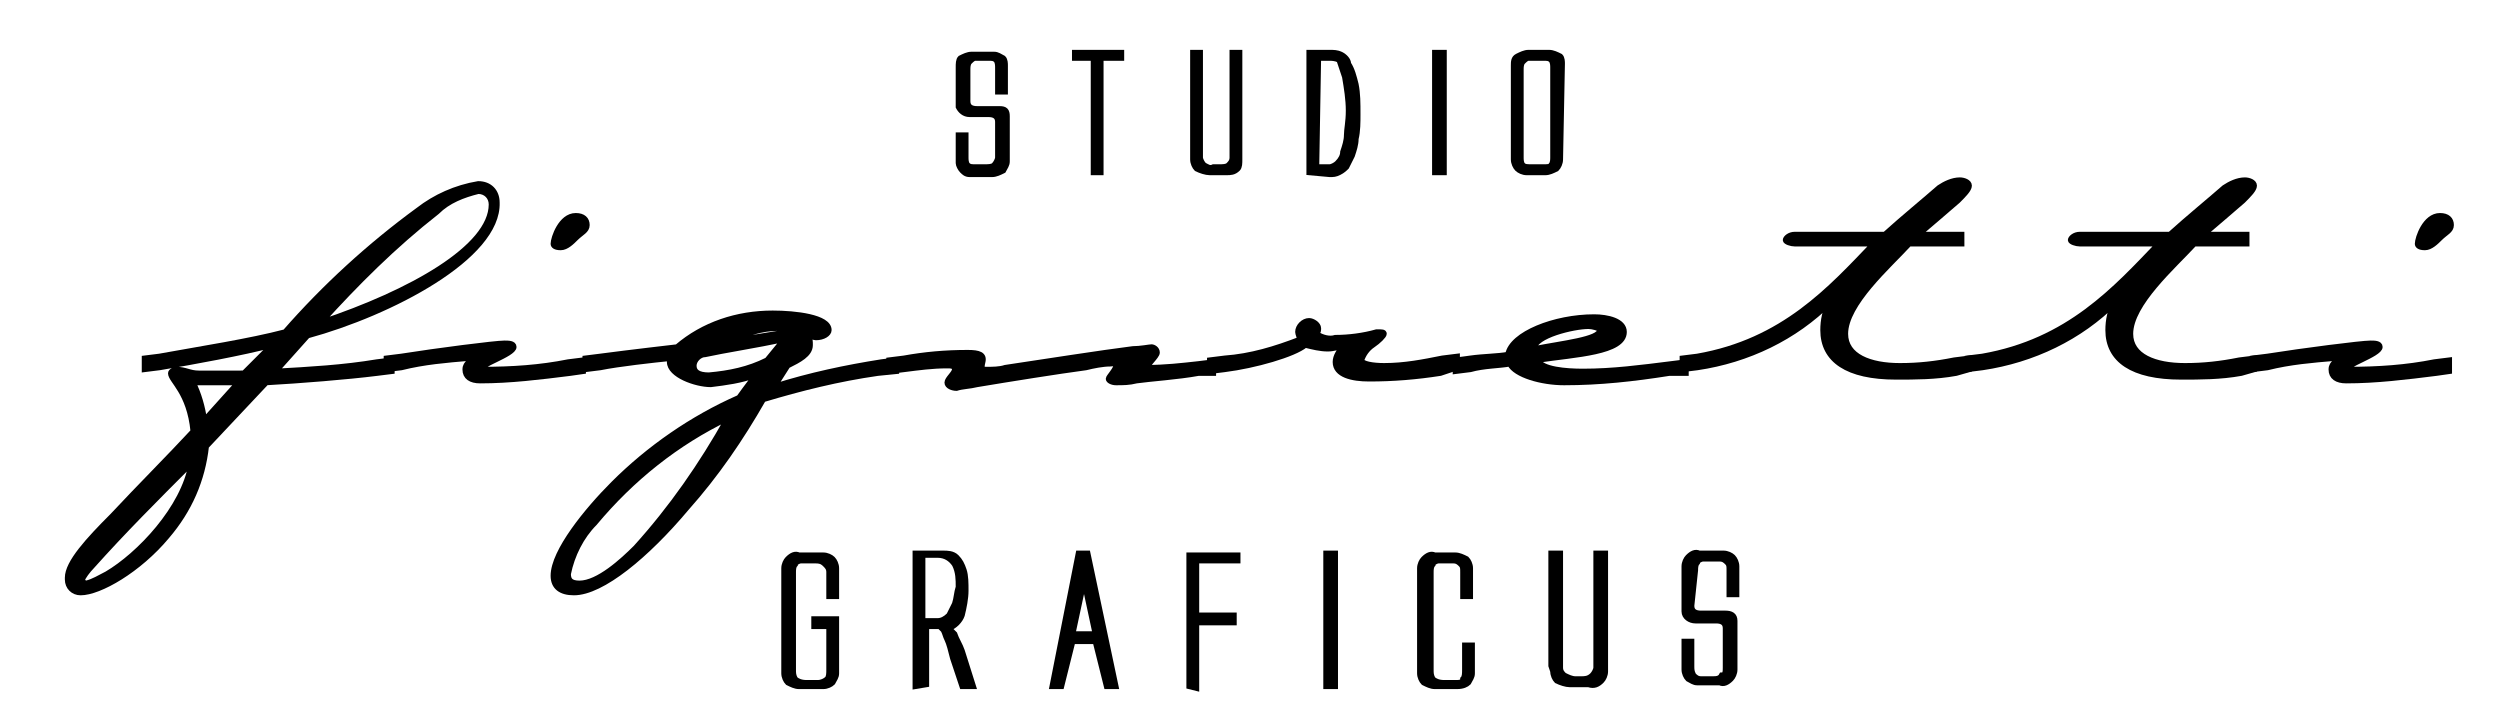 <?xml version="1.0" encoding="utf-8"?>
<!-- Generator: Adobe Illustrator 21.1.0, SVG Export Plug-In . SVG Version: 6.00 Build 0)  -->
<svg version="1.1" id="Livello_1" xmlns="http://www.w3.org/2000/svg" xmlns:xlink="http://www.w3.org/1999/xlink" x="0px" y="0px"
	 viewBox="0 0 133.3 38.8" style="enable-background:new 0 0 133.3 38.8;" xml:space="preserve">
<style type="text/css">
	.st0{stroke:#000000;stroke-width:0.283;stroke-miterlimit:10;}
</style>
<title>Tavola disegno 1</title>
<path class="st0" d="M16.4,17.9l-1.7,1.9c1.8-0.1,3.6-0.2,5.4-0.5l0.8-0.1v0.6l-0.8,0.1c-1.6,0.2-4.1,0.4-5.9,0.5L11,23.8
	c-0.2,1.8-0.9,3.4-2.1,4.8c-1.5,1.8-3.6,3-4.6,3c-0.4,0-0.7-0.3-0.7-0.7v-0.1c0-0.8,1.1-2,2.4-3.3c1.4-1.5,3.1-3.2,4.3-4.5
	c-0.2-2.1-1.2-2.7-1.2-3.1c0-0.1,0.2-0.2,0.3-0.2c0.5,0,0.7,0.2,1.2,0.2H13l1.5-1.5c-1.5,0.4-4.2,0.9-6,1.2l-0.8,0.1v-0.6L8.5,19
	c2.2-0.4,4.8-0.8,6.7-1.3c2.1-2.4,4.5-4.6,7.1-6.5c0.9-0.7,2-1.2,3.2-1.4c0.6,0,1,0.4,1,1C26.6,13.7,20.8,16.7,16.4,17.9z M4.9,30.2
	c-0.2,0.2-0.5,0.6-0.5,0.7s0.1,0.2,0.2,0.2l0,0C5,31,5.3,30.8,5.7,30.6c1.7-1,4.1-3.5,4.5-5.9C8.3,26.6,6.6,28.3,4.9,30.2z
	 M10.3,20.4c0.3,0.6,0.5,1.3,0.6,2l1.8-2H10.3z M25.5,10.2c-0.8,0.2-1.6,0.5-2.2,1.1c-2.3,1.8-4.3,3.8-6.2,5.9
	c4.8-1.6,9.1-4,9.1-6.3C26.2,10.5,25.9,10.2,25.5,10.2L25.5,10.2z"/>
<path class="st0" d="M30.4,19.9c-1.6,0.2-3.2,0.4-4.8,0.4c-0.5,0-0.8-0.2-0.8-0.6s0.4-0.4,0.2-0.6c-1.2,0.1-2.4,0.2-3.6,0.5
	l-0.8,0.1v-0.6l0.8-0.1c1.9-0.3,5-0.7,5.5-0.7c0.2,0,0.5,0,0.5,0.2c0,0.4-2,1-1.7,1.2c1.6,0,3.1-0.1,4.6-0.4l0.8-0.1v0.6L30.4,19.9z
	 M30.7,12.7c-0.2,0.2-0.5,0.5-0.8,0.5s-0.4-0.1-0.4-0.2c0-0.3,0.4-1.5,1.2-1.5c0.4,0,0.6,0.2,0.6,0.5S31,12.4,30.7,12.7L30.7,12.7z"
	/>
<path class="st0" d="M46.8,19.9c-2.1,0.3-4.1,0.8-6.1,1.4c-1.2,2.1-2.5,4-4.1,5.8c-2.1,2.5-4.5,4.5-6,4.5c-0.7,0-1.1-0.3-1.1-0.9
	c0-1.3,1.8-3.5,3.2-4.9c1.9-1.9,4.2-3.5,6.7-4.6c0,0,0.5-0.7,0.9-1.2c-0.8,0.3-1.6,0.4-2.4,0.5c-0.8,0-2.2-0.5-2.2-1.2
	c0-0.1,0-0.2,0.1-0.2c-1,0.1-2.8,0.3-3.8,0.5l-0.8,0.1v-0.6L32,19c1.5-0.2,4.1-0.5,4.1-0.5c1.4-1.2,3.2-1.8,5.1-1.8
	c1.2,0,3,0.2,3,0.9c0,0.2-0.3,0.4-0.7,0.4c-0.1,0-0.3-0.1-0.4-0.1c0.1,0.2,0.1,0.3,0.1,0.5c0,0.5-0.6,0.8-1.2,1.1l-0.7,1.1
	c1.9-0.6,3.8-1,5.7-1.3l0.8-0.1v0.6L46.8,19.9z M31.7,27.9c-0.7,0.7-1.2,1.7-1.4,2.7c0,0.3,0.1,0.5,0.6,0.5c1,0,2.3-1.2,3-1.9
	c1.9-2.1,3.5-4.4,4.9-6.9C36.1,23.6,33.7,25.5,31.7,27.9L31.7,27.9z M37.6,18.9c-0.3,0-0.6,0.3-0.6,0.6l0,0c0,0.3,0.2,0.5,0.8,0.5
	c1.1-0.1,2.1-0.3,3.1-0.8l0.9-1.1C40.4,18.4,38.5,18.7,37.6,18.9L37.6,18.9z M41.5,17.5c-0.9,0-1.8,0.3-2.6,0.7l3.7-0.6
	C42.3,17.5,41.9,17.4,41.5,17.5L41.5,17.5z"/>
<path class="st0" d="M63.9,19.9c-1.1,0.2-2.6,0.3-3.3,0.4c-0.4,0.1-0.7,0.1-1.1,0.1c-0.2,0-0.4-0.1-0.4-0.2s0.4-0.5,0.4-0.7
	s-0.1-0.1-0.3-0.1c-0.4,0-0.9,0.1-1.3,0.2c-1.5,0.2-4,0.6-5.8,0.9c-0.4,0.1-0.8,0.1-1.1,0.2c-0.2,0-0.5-0.1-0.5-0.3s0.4-0.5,0.4-0.7
	s-0.2-0.2-0.4-0.2c-0.8,0-1.5,0.1-2.3,0.2l-0.8,0.1v-0.6l0.8-0.1c1.1-0.2,2.2-0.3,3.4-0.3c0.6,0,0.9,0.1,0.8,0.5s0,0.4,0.2,0.4
	c0.3,0,0.7,0,1-0.1c2-0.3,5.2-0.8,6.8-1c0.4,0,0.9-0.1,1-0.1s0.3,0.1,0.3,0.3s-0.6,0.7-0.5,0.8c0.9,0,1.8-0.1,2.7-0.2l0.8-0.1v0.6
	L63.9,19.9z"/>
<path class="st0" d="M76.8,19.9c-1.3,0.2-2.5,0.3-3.8,0.3c-0.9,0-1.8-0.2-1.8-0.9c0-0.3,0.2-0.6,0.4-0.8c-0.3,0-0.5,0.1-0.8,0.1
	c-0.4,0-0.8-0.1-1.2-0.2c-0.6,0.5-2.7,1.1-4.3,1.3l-0.8,0.1v-0.6l0.8-0.1c1.4-0.1,2.7-0.5,4-1c0-0.1-0.1-0.3-0.1-0.4
	c0-0.3,0.3-0.6,0.6-0.6c0.2,0,0.5,0.2,0.5,0.4l0,0c0,0.1,0,0.2-0.1,0.3c0.3,0.2,0.7,0.3,1,0.2c0.7,0,1.5-0.1,2.2-0.3
	c0.3,0,0.4,0,0.4,0.1s-0.3,0.4-0.6,0.6c-0.3,0.2-0.5,0.5-0.6,0.8c0,0.2,0.6,0.3,1.2,0.3c1.1,0,2.1-0.2,3.1-0.4l0.8-0.1v0.6
	L76.8,19.9z"/>
<path class="st0" d="M89,19.9c-1.9,0.3-3.7,0.5-5.6,0.5c-1.2,0-2.6-0.4-2.9-1c-0.5,0.1-1.4,0.1-2.1,0.3l-0.8,0.1v-0.6
	c0.1,0,0.8-0.1,0.8-0.1c0.7-0.1,1.5-0.1,2-0.2c0.2-1.1,2.5-2,4.6-2c0.7,0,1.6,0.2,1.6,0.8c0,1.1-2.6,1.2-4.6,1.5
	c0.2,0.5,1.5,0.6,2.4,0.6c1.6,0,3.1-0.2,4.7-0.4l0.8-0.1v0.6L89,19.9z M84.7,17.4c-0.8,0-2.9,0.5-2.9,1.2c1.5-0.3,3.5-0.5,3.5-1
	C85.3,17.5,84.9,17.4,84.7,17.4L84.7,17.4z"/>
<path class="st0" d="M104.3,19.9c-1.1,0.2-2.2,0.2-3.2,0.2c-2.6,0-3.9-0.9-3.9-2.5c0-0.5,0.1-1.1,0.4-1.5c-1.9,1.9-4.4,3.1-7.1,3.5
	l-0.8,0.1v-0.6l0.8-0.1c4.6-0.8,7.1-3.6,9.4-6h-4.2c-0.2,0-0.5-0.1-0.5-0.2s0.2-0.3,0.5-0.3h4.8c1-0.9,2.1-1.8,2.9-2.5
	c0.3-0.2,0.7-0.4,1.1-0.4c0.2,0,0.5,0.1,0.5,0.3s-0.3,0.5-0.6,0.8c-0.7,0.6-1.5,1.3-2.1,1.8h2.3V13h-2.8c-1.1,1.2-3.4,3.2-3.4,4.8
	c0,1.2,1.3,1.7,2.9,1.7c1,0,1.9-0.1,2.9-0.3l0.8-0.1v0.6L104.3,19.9z"/>
<path class="st0" d="M119.5,19.9c-1.1,0.2-2.2,0.2-3.2,0.2c-2.6,0-3.9-0.9-3.9-2.5c0-0.5,0.1-1.1,0.4-1.5c-1.9,1.9-4.4,3.1-7.1,3.5
	l-0.8,0.1v-0.6l0.8-0.1c4.6-0.8,7.1-3.6,9.4-6h-4.2c-0.2,0-0.5-0.1-0.5-0.2s0.2-0.3,0.5-0.3h4.8c1-0.9,2.1-1.8,2.9-2.5
	c0.3-0.2,0.7-0.4,1.1-0.4c0.2,0,0.5,0.1,0.5,0.3s-0.3,0.5-0.6,0.8c-0.7,0.6-1.5,1.3-2.1,1.8h2.3V13H117c-1.1,1.2-3.4,3.2-3.4,4.8
	c0,1.2,1.3,1.7,2.9,1.7c1,0,1.9-0.1,2.9-0.3l0.8-0.1v0.6L119.5,19.9z"/>
<path class="st0" d="M129.9,19.9c-1.6,0.2-3.2,0.4-4.8,0.4c-0.5,0-0.8-0.2-0.8-0.6s0.4-0.4,0.2-0.6c-1.2,0.1-2.4,0.2-3.6,0.5
	l-0.8,0.1v-0.6l0.8-0.1c1.9-0.3,5-0.7,5.5-0.7c0.2,0,0.5,0,0.5,0.2c0,0.4-2,1-1.7,1.2c1.6,0,3.1-0.1,4.6-0.4l0.8-0.1v0.6L129.9,19.9
	z M130.1,12.7c-0.2,0.2-0.5,0.5-0.8,0.5s-0.4-0.1-0.4-0.2c0-0.3,0.4-1.5,1.2-1.5c0.4,0,0.6,0.2,0.6,0.5S130.4,12.4,130.1,12.7
	L130.1,12.7z"/>
<path class="st0" d="M42.3,33.6v2.1c0,0.2,0,0.3,0.1,0.5c0.1,0.1,0.3,0.2,0.6,0.2h0.6c0.2,0,0.4-0.1,0.5-0.2
	c0.1-0.1,0.1-0.3,0.1-0.5v-2.3h-0.8V33h1.2v2.9c0,0.2-0.1,0.3-0.2,0.5c-0.1,0.1-0.3,0.2-0.5,0.2h-1.3c-0.2,0-0.4-0.1-0.6-0.2
	c-0.1-0.1-0.2-0.3-0.2-0.5v-5.6c0-0.2,0.1-0.4,0.2-0.5c0.2-0.2,0.4-0.3,0.6-0.2h1.3c0.2,0,0.4,0.1,0.5,0.2s0.2,0.3,0.2,0.5v1.5h-0.4
	v-1.3c0-0.2-0.1-0.3-0.2-0.4c-0.1-0.1-0.2-0.2-0.5-0.2h-0.8c-0.1,0-0.3,0.1-0.3,0.2c-0.1,0.1-0.1,0.3-0.1,0.4L42.3,33.6L42.3,33.6z"
	/>
<path class="st0" d="M48.8,36.6v-7.1h1.5c0.2,0,0.5,0,0.7,0.2s0.3,0.4,0.4,0.7c0.1,0.3,0.1,0.7,0.1,1.1s-0.1,0.9-0.2,1.3
	c-0.1,0.3-0.4,0.6-0.7,0.7c0.1,0.1,0.2,0.2,0.3,0.3c0.1,0.3,0.3,0.6,0.4,0.9l0.6,1.9h-0.6l-0.5-1.5c-0.1-0.4-0.2-0.8-0.3-1
	s-0.1-0.3-0.2-0.5c-0.1-0.1-0.1-0.1-0.2-0.2c-0.1,0-0.2,0-0.2,0h-0.5v3.1L48.8,36.6z M49.2,33.1H50c0.2,0,0.4-0.1,0.6-0.3
	c0.1-0.2,0.2-0.4,0.3-0.6c0.1-0.3,0.1-0.6,0.2-0.9c0-0.4,0-0.8-0.2-1.2c-0.2-0.3-0.5-0.5-0.9-0.5h-0.8L49.2,33.1z"/>
<path class="st0" d="M56.1,36.6l1.4-7.1H58l1.5,7.1H59l-0.6-2.4h-1.2l-0.6,2.4H56.1z M57.2,33.8h1.2L57.8,31L57.2,33.8z"/>
<path class="st0" d="M63.4,36.6v-7H66v0.3h-2.2v2.9h2v0.4h-2v3.5L63.4,36.6z"/>
<path class="st0" d="M70.7,36.6v-7.1h0.5v7.1H70.7z"/>
<path class="st0" d="M76.3,33.6v2.1c0,0.2,0,0.3,0.1,0.5c0.1,0.1,0.3,0.2,0.6,0.2h0.6c0.2,0,0.4,0,0.4-0.2c0.1-0.1,0.1-0.3,0.1-0.5
	v-1.3h0.4v1.5c0,0.2-0.1,0.3-0.2,0.5c-0.1,0.1-0.3,0.2-0.6,0.2h-1.2c-0.2,0-0.4-0.1-0.6-0.2c-0.1-0.1-0.2-0.3-0.2-0.5v-5.6
	c0-0.2,0.1-0.4,0.2-0.5c0.2-0.2,0.4-0.3,0.6-0.2h1.1c0.2,0,0.4,0.1,0.6,0.2c0.1,0.1,0.2,0.3,0.2,0.5v1.5H78v-1.3
	c0-0.2,0-0.3-0.1-0.4s-0.2-0.2-0.4-0.2h-0.8c-0.1,0-0.3,0.1-0.3,0.2c-0.1,0.1-0.1,0.3-0.1,0.4L76.3,33.6L76.3,33.6z"/>
<path class="st0" d="M82.7,35.5v-6h0.5v6.1c0,0.2,0.1,0.3,0.2,0.4c0.2,0.1,0.4,0.2,0.6,0.2h0.3c0.2,0,0.4,0,0.6-0.2
	c0.1-0.1,0.2-0.3,0.2-0.4v-6.1h0.5v6.3c0,0.2-0.1,0.4-0.2,0.5c-0.2,0.2-0.4,0.3-0.7,0.2h-1c-0.2,0-0.5-0.1-0.7-0.2
	c-0.1-0.1-0.2-0.3-0.2-0.5L82.7,35.5z"/>
<path class="st0" d="M90.2,32.3c0,0.3,0.2,0.4,0.5,0.4H92c0.3,0,0.5,0.1,0.5,0.4v2.6c0,0.2-0.1,0.4-0.2,0.5
	c-0.2,0.2-0.4,0.3-0.6,0.2h-1.2c-0.2,0-0.3-0.1-0.5-0.2c-0.1-0.1-0.2-0.3-0.2-0.5v-1.5h0.4v1.3c0,0.2,0,0.3,0.1,0.5
	c0.1,0.1,0.2,0.2,0.4,0.2h0.6c0.2,0,0.4,0,0.5-0.2c0.2,0,0.2-0.2,0.2-0.4v-2.1c0-0.3-0.2-0.4-0.5-0.4h-1.1c-0.3,0-0.6-0.2-0.6-0.5
	v-0.1v-2.3c0-0.2,0.1-0.4,0.2-0.5c0.2-0.2,0.4-0.3,0.6-0.2h1.3c0.2,0,0.4,0.1,0.5,0.2s0.2,0.3,0.2,0.5v1.5h-0.4v-1.3
	c0-0.2,0-0.3-0.1-0.4s-0.2-0.2-0.4-0.2h-0.9c-0.1,0-0.3,0.1-0.3,0.2c-0.1,0.1-0.1,0.3-0.1,0.4L90.2,32.3L90.2,32.3z"/>
<path class="st0" d="M51.6,5.4c0,0.3,0.2,0.4,0.5,0.4h1.2c0.3,0,0.4,0.1,0.4,0.4v2.4c0,0.2-0.1,0.3-0.2,0.5
	c-0.2,0.1-0.4,0.2-0.6,0.2h-1.2c-0.2,0-0.3-0.1-0.4-0.2c-0.1-0.1-0.2-0.3-0.2-0.4V7.2h0.4v1.2c0,0.1,0,0.3,0.1,0.4
	c0.1,0.1,0.2,0.1,0.4,0.1h0.5c0.2,0,0.4,0,0.5-0.1s0.2-0.3,0.2-0.4V6.5c0-0.3-0.2-0.4-0.5-0.4h-1c-0.3,0-0.5-0.2-0.6-0.4V5.6v-2
	c0-0.2,0-0.4,0.1-0.5c0.2-0.1,0.4-0.2,0.6-0.2H53c0.2,0,0.3,0.1,0.5,0.2c0.1,0.1,0.1,0.3,0.1,0.4v1.4h-0.4V3.6c0-0.1,0-0.3-0.1-0.4
	c-0.1-0.1-0.2-0.1-0.4-0.1H52c-0.1,0-0.2,0.1-0.3,0.2c-0.1,0.1-0.1,0.3-0.1,0.4L51.6,5.4L51.6,5.4z"/>
<path class="st0" d="M57.3,2.8h2.5v0.3h-1.1v6.1h-0.4V3.1h-1V2.8z"/>
<path class="st0" d="M63.6,8.2V2.8H64v5.6c0,0.1,0.1,0.3,0.2,0.4c0.2,0.1,0.3,0.2,0.5,0.1H65c0.2,0,0.4,0,0.5-0.1s0.2-0.2,0.2-0.4
	V2.8h0.4v5.7c0,0.2,0,0.4-0.1,0.5c-0.2,0.2-0.4,0.2-0.6,0.2h-0.9c-0.2,0-0.5-0.1-0.7-0.2c-0.1-0.1-0.2-0.3-0.2-0.5V8.2z"/>
<path class="st0" d="M69.8,9.2V2.8h1.1c0.2,0,0.4,0,0.6,0.1s0.4,0.3,0.4,0.5c0.2,0.3,0.3,0.7,0.4,1.1c0.1,0.5,0.1,1,0.1,1.6
	c0,0.4,0,0.9-0.1,1.3c0,0.3-0.1,0.6-0.2,0.9c-0.1,0.2-0.2,0.4-0.3,0.6c-0.1,0.1-0.2,0.2-0.4,0.3c-0.2,0.1-0.3,0.1-0.5,0.1L69.8,9.2z
	 M70.2,8.9h0.7c0.1,0,0.3-0.1,0.4-0.2c0.2-0.2,0.3-0.4,0.3-0.6c0.1-0.3,0.2-0.6,0.2-0.9s0.1-0.7,0.1-1.3s-0.1-1.2-0.2-1.8
	c-0.1-0.3-0.2-0.6-0.3-0.9c-0.2-0.1-0.4-0.1-0.5-0.1h-0.6L70.2,8.9z"/>
<path class="st0" d="M76.5,9.2V2.8H77v6.4H76.5z"/>
<path class="st0" d="M83.2,8.5c0,0.2-0.1,0.4-0.2,0.5c-0.2,0.1-0.4,0.2-0.6,0.2h-1c-0.2,0-0.4-0.1-0.5-0.2c-0.1-0.1-0.2-0.3-0.2-0.5
	v-5c0-0.2,0-0.4,0.2-0.5s0.4-0.2,0.6-0.2h1.1c0.2,0,0.4,0.1,0.6,0.2c0.1,0.1,0.1,0.3,0.1,0.4L83.2,8.5L83.2,8.5z M81.1,6.5v1.9
	c0,0.1,0,0.3,0.1,0.4c0.1,0.1,0.2,0.1,0.5,0.1h0.6c0.2,0,0.4,0,0.4-0.1c0.1-0.1,0.1-0.3,0.1-0.4V3.6c0-0.1,0-0.3-0.1-0.4
	c-0.1-0.1-0.2-0.1-0.4-0.1h-0.8c-0.1,0-0.2,0.1-0.3,0.2c-0.1,0.1-0.1,0.3-0.1,0.4L81.1,6.5L81.1,6.5z"/>
</svg>
